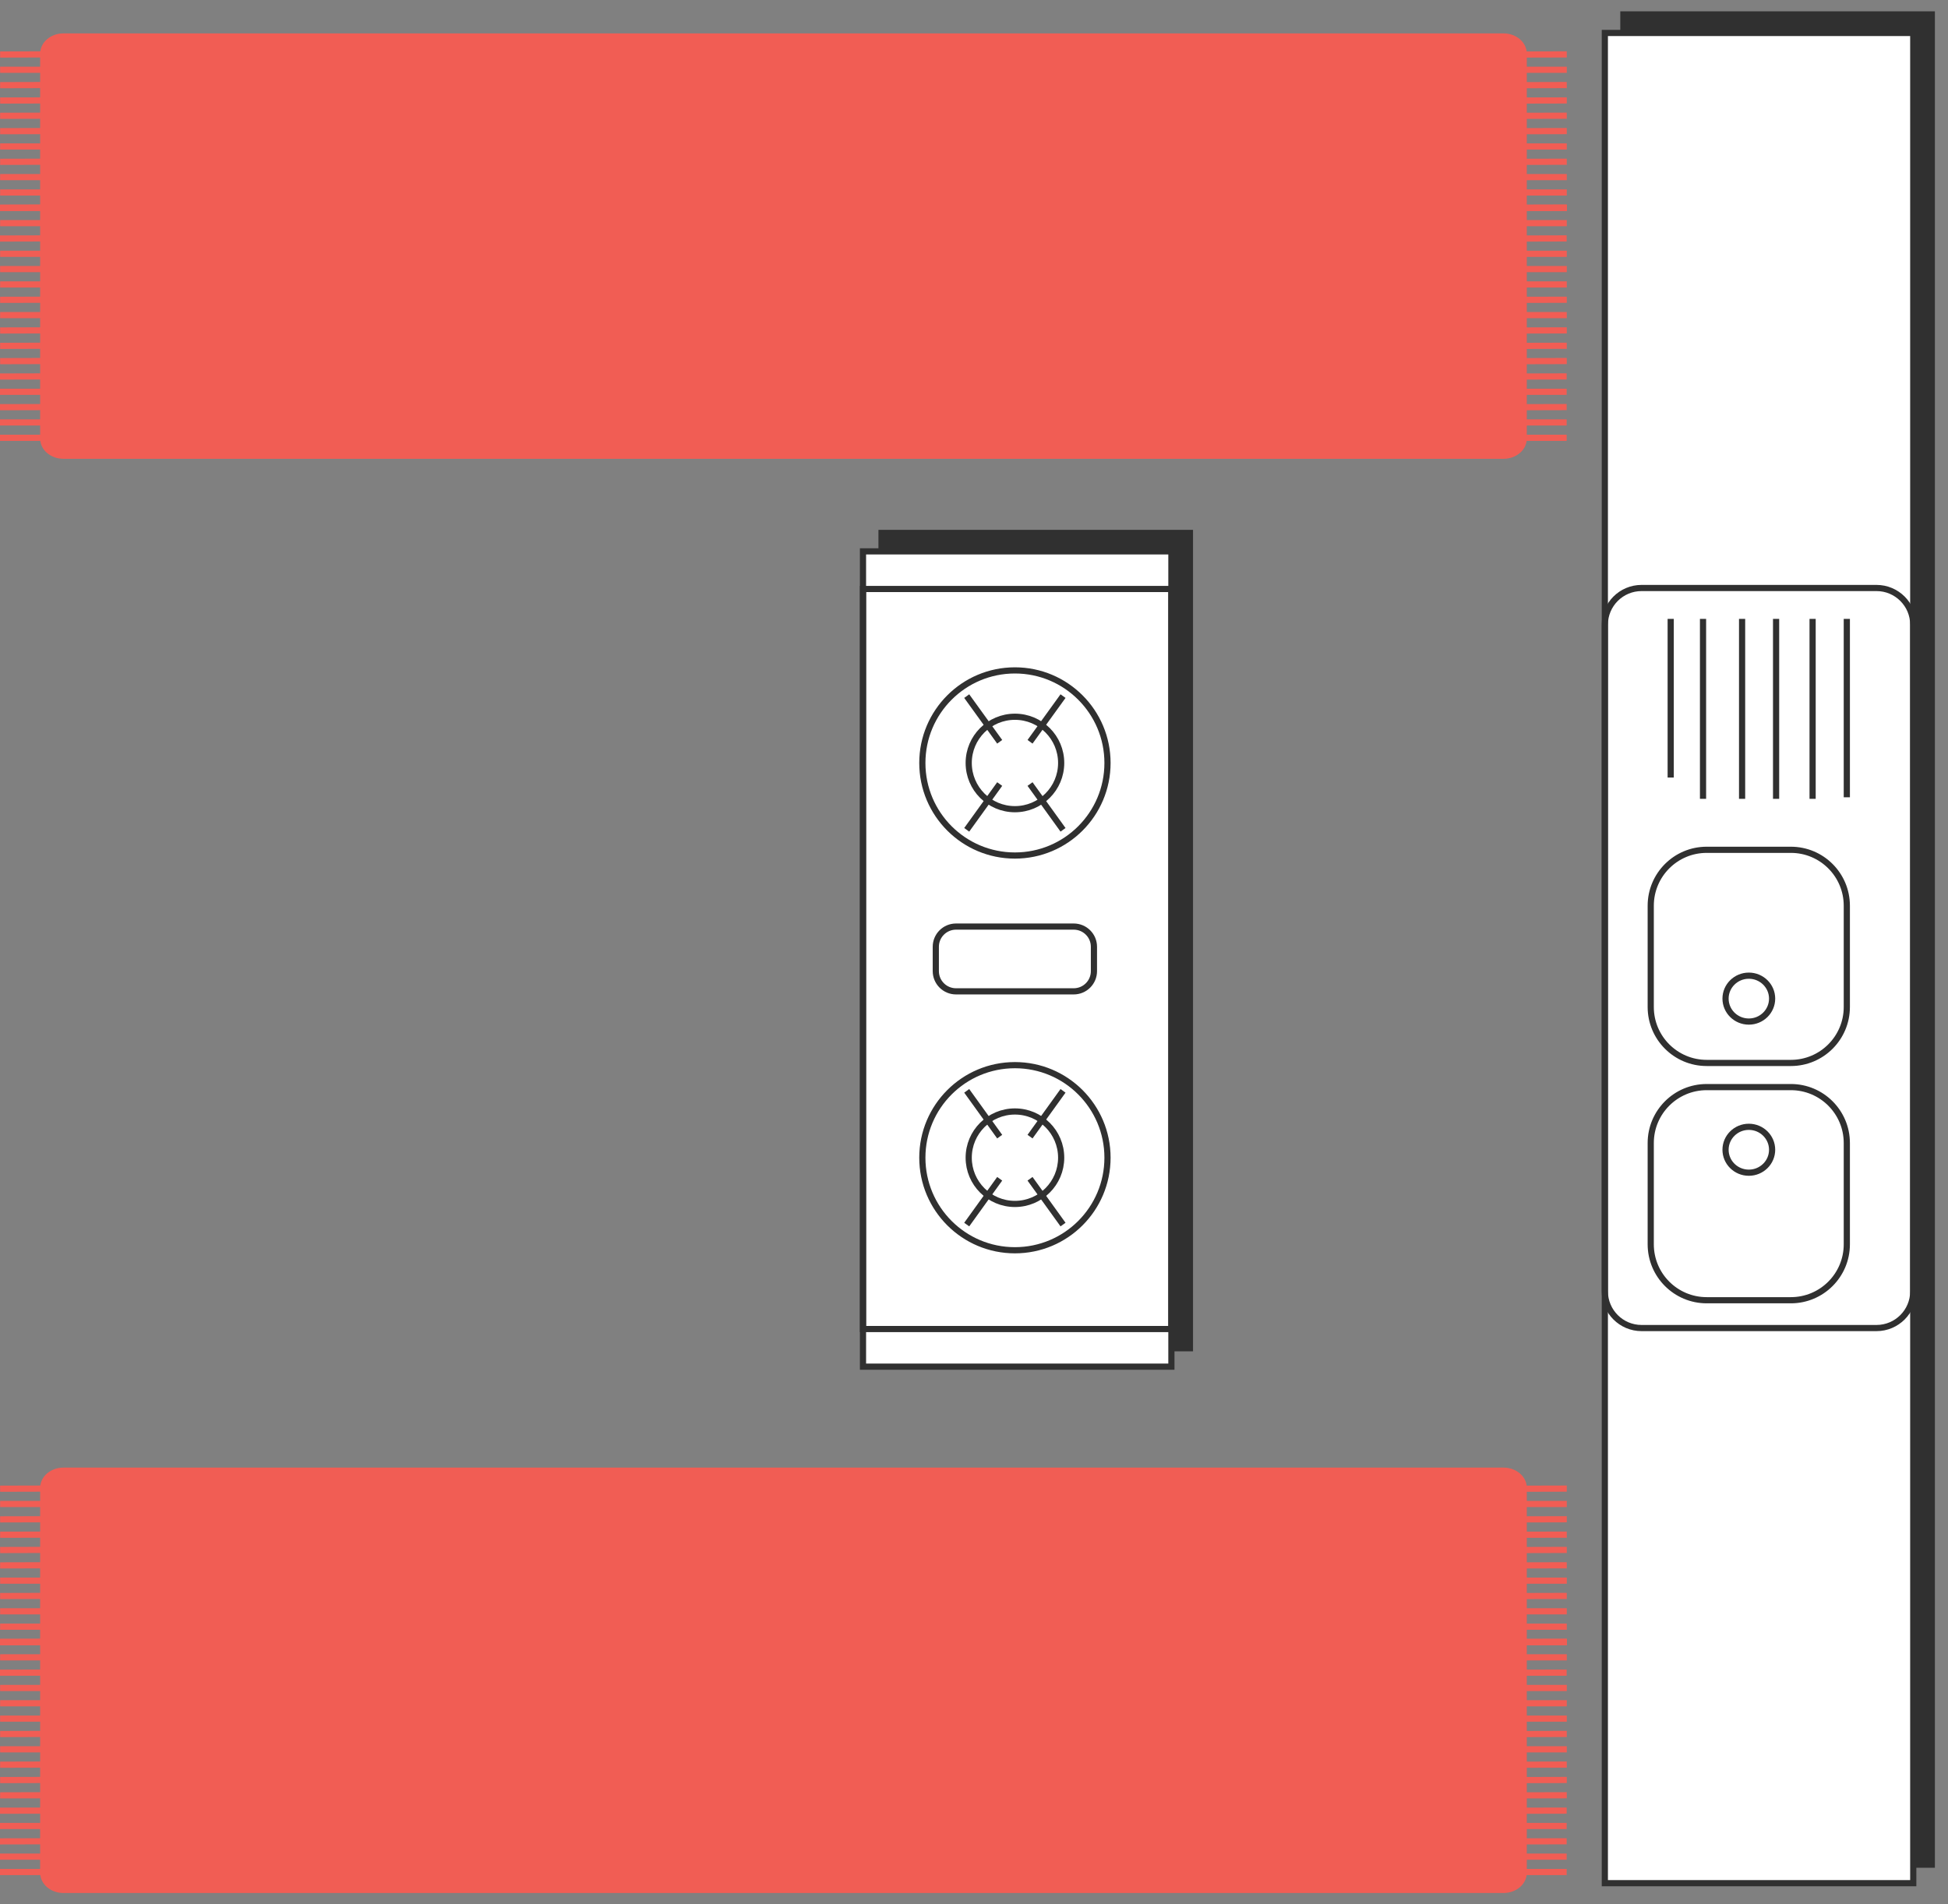 <svg width="135" height="132" viewBox="0 0 135 132" fill="none" xmlns="http://www.w3.org/2000/svg">
<rect x="0" y="0" width="135" height="132" fill="#808080" stroke="none"/>
<path d="M61.092 36.941L61.092 93.453H82.465V36.941H61.092Z" fill="#303030" stroke="#303030" stroke-width="0.428" stroke-miterlimit="10"/>
<path d="M59.807 38.218L59.807 94.73H81.18V38.218H59.807Z" fill="white" stroke="#303030" stroke-width="0.428" stroke-miterlimit="10"/>
<path d="M59.807 40.826L59.807 92.122H81.18V40.826H59.807Z" stroke="#303030" stroke-width="0.428" stroke-miterlimit="10"/>
<path d="M64.853 65.625V67.315C64.853 68.088 65.48 68.715 66.253 68.715H74.412C75.185 68.715 75.812 68.088 75.812 67.315V65.625C75.812 64.852 75.185 64.226 74.412 64.226H66.253C65.48 64.226 64.853 64.852 64.853 65.625Z" stroke="#303030" stroke-width="0.428" stroke-miterlimit="10"/>
<path d="M63.92 52.885C63.92 56.429 66.793 59.301 70.336 59.301C73.879 59.301 76.752 56.429 76.752 52.885C76.752 49.342 73.879 46.469 70.336 46.469C66.793 46.469 63.92 49.342 63.92 52.885Z" stroke="#303030" stroke-width="0.428" stroke-miterlimit="10"/>
<path d="M67.133 52.885C67.133 54.655 68.567 56.089 70.337 56.089C72.106 56.089 73.541 54.655 73.541 52.885C73.541 51.116 72.106 49.681 70.337 49.681C68.567 49.681 67.133 51.116 67.133 52.885Z" stroke="#303030" stroke-width="0.428" stroke-miterlimit="10"/>
<path d="M73.67 48.251L71.383 51.417" stroke="#303030" stroke-width="0.428" stroke-miterlimit="10"/>
<path d="M69.281 54.346L66.995 57.519" stroke="#303030" stroke-width="0.428" stroke-miterlimit="10"/>
<path d="M73.67 57.519L71.383 54.346" stroke="#303030" stroke-width="0.428" stroke-miterlimit="10"/>
<path d="M69.281 51.417L66.995 48.251" stroke="#303030" stroke-width="0.428" stroke-miterlimit="10"/>
<path d="M63.92 80.246C63.92 83.79 66.793 86.662 70.336 86.662C73.879 86.662 76.752 83.79 76.752 80.246C76.752 76.703 73.879 73.831 70.336 73.831C66.793 73.831 63.92 76.703 63.92 80.246Z" stroke="#303030" stroke-width="0.428" stroke-miterlimit="10"/>
<path d="M67.133 80.246C67.133 82.016 68.567 83.451 70.337 83.451C72.106 83.451 73.541 82.016 73.541 80.246C73.541 78.477 72.106 77.042 70.337 77.042C68.567 77.042 67.133 78.477 67.133 80.246Z" stroke="#303030" stroke-width="0.428" stroke-miterlimit="10"/>
<path d="M73.67 75.612L71.383 78.786" stroke="#303030" stroke-width="0.428" stroke-miterlimit="10"/>
<path d="M69.281 81.707L66.995 84.881" stroke="#303030" stroke-width="0.428" stroke-miterlimit="10"/>
<path d="M73.67 84.881L71.383 81.707" stroke="#303030" stroke-width="0.428" stroke-miterlimit="10"/>
<path d="M69.281 78.786L66.995 75.612" stroke="#303030" stroke-width="0.428" stroke-miterlimit="10"/>
<path d="M133.877 129.249V1H112.503V129.249H133.877Z" fill="#303030" stroke="#303030" stroke-width="0.428" stroke-miterlimit="10"/>
<path d="M132.592 130.533V2.285H111.218V130.533H132.592Z" fill="white" stroke="#303030" stroke-width="0.428" stroke-miterlimit="10"/>
<path d="M132.592 89.507V43.303C132.592 41.897 131.452 40.757 130.045 40.757H113.765C112.358 40.757 111.218 41.897 111.218 43.303V89.507C111.218 90.913 112.358 92.054 113.765 92.054H130.045C131.452 92.054 132.592 90.913 132.592 89.507Z" stroke="#303030" stroke-width="0.428" stroke-miterlimit="10"/>
<path d="M127.988 69.801V62.781C127.988 60.639 126.252 58.904 124.111 58.904H118.277C116.135 58.904 114.399 60.639 114.399 62.781V69.801C114.399 71.942 116.135 73.678 118.277 73.678H124.111C126.252 73.678 127.988 71.942 127.988 69.801Z" stroke="#303030" stroke-width="0.428" stroke-miterlimit="10"/>
<path d="M127.988 86.249V79.229C127.988 77.088 126.252 75.352 124.111 75.352H118.277C116.135 75.352 114.399 77.088 114.399 79.229V86.249C114.399 88.391 116.135 90.126 118.277 90.126H124.111C126.252 90.126 127.988 88.391 127.988 86.249Z" stroke="#303030" stroke-width="0.428" stroke-miterlimit="10"/>
<path d="M119.583 69.219C119.583 70.098 120.306 70.81 121.197 70.81C122.088 70.81 122.811 70.098 122.811 69.219C122.811 68.341 122.088 67.629 121.197 67.629C120.306 67.629 119.583 68.341 119.583 69.219Z" stroke="#303030" stroke-width="0.428" stroke-miterlimit="10"/>
<path d="M119.583 79.696C119.583 80.574 120.306 81.286 121.197 81.286C122.088 81.286 122.811 80.574 122.811 79.696C122.811 78.817 122.088 78.105 121.197 78.105C120.306 78.105 119.583 78.817 119.583 79.696Z" stroke="#303030" stroke-width="0.428" stroke-miterlimit="10"/>
<path d="M127.988 42.898V55.264" stroke="#303030" stroke-width="0.428" stroke-miterlimit="10"/>
<path d="M125.617 42.898V55.371" stroke="#303030" stroke-width="0.428" stroke-miterlimit="10"/>
<path d="M118.023 42.898V55.371" stroke="#303030" stroke-width="0.428" stroke-miterlimit="10"/>
<path d="M115.783 42.898V53.895" stroke="#303030" stroke-width="0.428" stroke-miterlimit="10"/>
<path d="M123.086 42.898V55.371" stroke="#303030" stroke-width="0.428" stroke-miterlimit="10"/>
<path d="M120.73 42.898V55.371" stroke="#303030" stroke-width="0.428" stroke-miterlimit="10"/>
<path d="M104.197 2.529L4.396 2.529C3.623 2.529 2.996 3.062 2.996 3.719L2.996 30.399C2.996 31.056 3.623 31.588 4.396 31.588L104.197 31.588C104.97 31.588 105.597 31.056 105.597 30.399V3.719C105.597 3.062 104.97 2.529 104.197 2.529Z" fill="#F15D54" stroke="#F15D54" stroke-width="0.428" stroke-miterlimit="10"/>
<path d="M105.598 5.903L108.58 5.895" stroke="#F15D54" stroke-width="0.428" stroke-miterlimit="10"/>
<path d="M105.598 10.152H108.58" stroke="#F15D54" stroke-width="0.428" stroke-miterlimit="10"/>
<path d="M105.598 14.401H108.58" stroke="#F15D54" stroke-width="0.428" stroke-miterlimit="10"/>
<path d="M105.605 3.778L108.58 3.77" stroke="#F15D54" stroke-width="0.428" stroke-miterlimit="10"/>
<path d="M105.598 8.028L108.58 8.02" stroke="#F15D54" stroke-width="0.428" stroke-miterlimit="10"/>
<path d="M105.598 12.276H108.58" stroke="#F15D54" stroke-width="0.428" stroke-miterlimit="10"/>
<path d="M105.598 16.534L108.572 16.526" stroke="#F15D54" stroke-width="0.428" stroke-miterlimit="10"/>
<path d="M105.598 6.968L108.58 6.961" stroke="#F15D54" stroke-width="0.428" stroke-miterlimit="10"/>
<path d="M105.598 11.218L108.58 11.211" stroke="#F15D54" stroke-width="0.428" stroke-miterlimit="10"/>
<path d="M105.598 15.467H108.58" stroke="#F15D54" stroke-width="0.428" stroke-miterlimit="10"/>
<path d="M105.598 4.836H108.58" stroke="#F15D54" stroke-width="0.428" stroke-miterlimit="10"/>
<path d="M105.598 9.093L108.58 9.086" stroke="#F15D54" stroke-width="0.428" stroke-miterlimit="10"/>
<path d="M105.598 13.342H108.58" stroke="#F15D54" stroke-width="0.428" stroke-miterlimit="10"/>
<path d="M105.598 20.783L108.58 20.776" stroke="#F15D54" stroke-width="0.428" stroke-miterlimit="10"/>
<path d="M105.598 25.033L108.58 25.025" stroke="#F15D54" stroke-width="0.428" stroke-miterlimit="10"/>
<path d="M105.59 29.282H108.572" stroke="#F15D54" stroke-width="0.428" stroke-miterlimit="10"/>
<path d="M105.598 18.651H108.58" stroke="#F15D54" stroke-width="0.428" stroke-miterlimit="10"/>
<path d="M105.598 22.908L108.58 22.9" stroke="#F15D54" stroke-width="0.428" stroke-miterlimit="10"/>
<path d="M105.59 27.157H108.572" stroke="#F15D54" stroke-width="0.428" stroke-miterlimit="10"/>
<path d="M105.598 17.592H108.58" stroke="#F15D54" stroke-width="0.428" stroke-miterlimit="10"/>
<path d="M105.598 21.841H108.58" stroke="#F15D54" stroke-width="0.428" stroke-miterlimit="10"/>
<path d="M105.598 26.099L108.572 26.091" stroke="#F15D54" stroke-width="0.428" stroke-miterlimit="10"/>
<path d="M105.59 30.347H108.572" stroke="#F15D54" stroke-width="0.428" stroke-miterlimit="10"/>
<path d="M105.598 19.716H108.58" stroke="#F15D54" stroke-width="0.428" stroke-miterlimit="10"/>
<path d="M105.598 23.974L108.58 23.966" stroke="#F15D54" stroke-width="0.428" stroke-miterlimit="10"/>
<path d="M105.59 28.224L108.572 28.216" stroke="#F15D54" stroke-width="0.428" stroke-miterlimit="10"/>
<path d="M105.598 14.409L108.58 14.401" stroke="#F15D54" stroke-width="0.428" stroke-miterlimit="10"/>
<path d="M105.598 14.409L108.58 14.401" stroke="#F15D54" stroke-width="0.428" stroke-miterlimit="10"/>
<path d="M0.008 5.903L2.99 5.895" stroke="#F15D54" stroke-width="0.428" stroke-miterlimit="10"/>
<path d="M0.008 10.152H2.99" stroke="#F15D54" stroke-width="0.428" stroke-miterlimit="10"/>
<path d="M0.008 14.401H2.99" stroke="#F15D54" stroke-width="0.428" stroke-miterlimit="10"/>
<path d="M0.008 3.778L2.99 3.77" stroke="#F15D54" stroke-width="0.428" stroke-miterlimit="10"/>
<path d="M0.008 8.028L2.99 8.02" stroke="#F15D54" stroke-width="0.428" stroke-miterlimit="10"/>
<path d="M0.008 12.276H2.99" stroke="#F15D54" stroke-width="0.428" stroke-miterlimit="10"/>
<path d="M6.1878e-05 16.534L2.982 16.526" stroke="#F15D54" stroke-width="0.428" stroke-miterlimit="10"/>
<path d="M0.008 6.968L2.99 6.961" stroke="#F15D54" stroke-width="0.428" stroke-miterlimit="10"/>
<path d="M0.008 11.218L2.99 11.211" stroke="#F15D54" stroke-width="0.428" stroke-miterlimit="10"/>
<path d="M0.008 15.467H2.982" stroke="#F15D54" stroke-width="0.428" stroke-miterlimit="10"/>
<path d="M0.008 4.836H2.99" stroke="#F15D54" stroke-width="0.428" stroke-miterlimit="10"/>
<path d="M0.008 9.093L2.99 9.086" stroke="#F15D54" stroke-width="0.428" stroke-miterlimit="10"/>
<path d="M0.008 13.342H2.99" stroke="#F15D54" stroke-width="0.428" stroke-miterlimit="10"/>
<path d="M0.008 20.783L2.99 20.776" stroke="#F15D54" stroke-width="0.428" stroke-miterlimit="10"/>
<path d="M0.008 25.033L2.982 25.025" stroke="#F15D54" stroke-width="0.428" stroke-miterlimit="10"/>
<path d="M6.1878e-05 29.282H2.982" stroke="#F15D54" stroke-width="0.428" stroke-miterlimit="10"/>
<path d="M0.008 18.651H2.99" stroke="#F15D54" stroke-width="0.428" stroke-miterlimit="10"/>
<path d="M0.008 22.908L2.99 22.9" stroke="#F15D54" stroke-width="0.428" stroke-miterlimit="10"/>
<path d="M6.1878e-05 27.157H2.982" stroke="#F15D54" stroke-width="0.428" stroke-miterlimit="10"/>
<path d="M0.008 17.592H2.99" stroke="#F15D54" stroke-width="0.428" stroke-miterlimit="10"/>
<path d="M0.008 21.841H2.99" stroke="#F15D54" stroke-width="0.428" stroke-miterlimit="10"/>
<path d="M6.1878e-05 26.099L2.982 26.091" stroke="#F15D54" stroke-width="0.428" stroke-miterlimit="10"/>
<path d="M6.1878e-05 30.347H2.982" stroke="#F15D54" stroke-width="0.428" stroke-miterlimit="10"/>
<path d="M0.008 19.716H2.99" stroke="#F15D54" stroke-width="0.428" stroke-miterlimit="10"/>
<path d="M0.008 23.974L2.99 23.966" stroke="#F15D54" stroke-width="0.428" stroke-miterlimit="10"/>
<path d="M6.1878e-05 28.224L2.982 28.216" stroke="#F15D54" stroke-width="0.428" stroke-miterlimit="10"/>
<path d="M0.008 14.409L2.99 14.401" stroke="#F15D54" stroke-width="0.428" stroke-miterlimit="10"/>
<path d="M0.008 14.409L2.99 14.401" stroke="#F15D54" stroke-width="0.428" stroke-miterlimit="10"/>
<path d="M104.197 101.941H4.396C3.623 101.941 2.996 102.474 2.996 103.13L2.996 129.811C2.996 130.468 3.623 131 4.396 131H104.197C104.97 131 105.597 130.468 105.597 129.811V103.13C105.597 102.474 104.97 101.941 104.197 101.941Z" fill="#F15D54" stroke="#F15D54" stroke-width="0.428" stroke-miterlimit="10"/>
<path d="M105.598 105.315L108.58 105.307" stroke="#F15D54" stroke-width="0.428" stroke-miterlimit="10"/>
<path d="M105.598 109.563H108.58" stroke="#F15D54" stroke-width="0.428" stroke-miterlimit="10"/>
<path d="M105.598 113.813H108.58" stroke="#F15D54" stroke-width="0.428" stroke-miterlimit="10"/>
<path d="M105.605 103.19L108.58 103.182" stroke="#F15D54" stroke-width="0.428" stroke-miterlimit="10"/>
<path d="M105.598 107.44L108.58 107.432" stroke="#F15D54" stroke-width="0.428" stroke-miterlimit="10"/>
<path d="M105.598 111.688H108.58" stroke="#F15D54" stroke-width="0.428" stroke-miterlimit="10"/>
<path d="M105.598 115.945L108.572 115.938" stroke="#F15D54" stroke-width="0.428" stroke-miterlimit="10"/>
<path d="M105.598 106.38L108.58 106.373" stroke="#F15D54" stroke-width="0.428" stroke-miterlimit="10"/>
<path d="M105.598 110.63L108.58 110.622" stroke="#F15D54" stroke-width="0.428" stroke-miterlimit="10"/>
<path d="M105.598 114.878H108.58" stroke="#F15D54" stroke-width="0.428" stroke-miterlimit="10"/>
<path d="M105.598 104.248H108.58" stroke="#F15D54" stroke-width="0.428" stroke-miterlimit="10"/>
<path d="M105.598 108.505L108.58 108.497" stroke="#F15D54" stroke-width="0.428" stroke-miterlimit="10"/>
<path d="M105.598 112.754H108.58" stroke="#F15D54" stroke-width="0.428" stroke-miterlimit="10"/>
<path d="M105.598 120.195L108.58 120.187" stroke="#F15D54" stroke-width="0.428" stroke-miterlimit="10"/>
<path d="M105.598 124.445L108.58 124.437" stroke="#F15D54" stroke-width="0.428" stroke-miterlimit="10"/>
<path d="M105.59 128.693H108.572" stroke="#F15D54" stroke-width="0.428" stroke-miterlimit="10"/>
<path d="M105.598 118.062H108.58" stroke="#F15D54" stroke-width="0.428" stroke-miterlimit="10"/>
<path d="M105.598 122.32L108.58 122.312" stroke="#F15D54" stroke-width="0.428" stroke-miterlimit="10"/>
<path d="M105.59 126.568H108.572" stroke="#F15D54" stroke-width="0.428" stroke-miterlimit="10"/>
<path d="M105.598 117.003H108.58" stroke="#F15D54" stroke-width="0.428" stroke-miterlimit="10"/>
<path d="M105.598 121.253H108.58" stroke="#F15D54" stroke-width="0.428" stroke-miterlimit="10"/>
<path d="M105.598 125.51L108.572 125.503" stroke="#F15D54" stroke-width="0.428" stroke-miterlimit="10"/>
<path d="M105.59 129.759H108.572" stroke="#F15D54" stroke-width="0.428" stroke-miterlimit="10"/>
<path d="M105.598 119.128H108.58" stroke="#F15D54" stroke-width="0.428" stroke-miterlimit="10"/>
<path d="M105.598 123.386L108.58 123.378" stroke="#F15D54" stroke-width="0.428" stroke-miterlimit="10"/>
<path d="M105.59 127.635L108.572 127.628" stroke="#F15D54" stroke-width="0.428" stroke-miterlimit="10"/>
<path d="M105.598 113.821L108.58 113.813" stroke="#F15D54" stroke-width="0.428" stroke-miterlimit="10"/>
<path d="M105.598 113.821L108.58 113.813" stroke="#F15D54" stroke-width="0.428" stroke-miterlimit="10"/>
<path d="M0.008 105.315L2.99 105.307" stroke="#F15D54" stroke-width="0.428" stroke-miterlimit="10"/>
<path d="M0.008 109.563H2.99" stroke="#F15D54" stroke-width="0.428" stroke-miterlimit="10"/>
<path d="M0.008 113.813H2.99" stroke="#F15D54" stroke-width="0.428" stroke-miterlimit="10"/>
<path d="M0.008 103.19L2.99 103.182" stroke="#F15D54" stroke-width="0.428" stroke-miterlimit="10"/>
<path d="M0.008 107.44L2.99 107.432" stroke="#F15D54" stroke-width="0.428" stroke-miterlimit="10"/>
<path d="M0.008 111.688H2.99" stroke="#F15D54" stroke-width="0.428" stroke-miterlimit="10"/>
<path d="M6.1878e-05 115.945L2.982 115.938" stroke="#F15D54" stroke-width="0.428" stroke-miterlimit="10"/>
<path d="M0.008 106.38L2.99 106.373" stroke="#F15D54" stroke-width="0.428" stroke-miterlimit="10"/>
<path d="M0.008 110.63L2.99 110.622" stroke="#F15D54" stroke-width="0.428" stroke-miterlimit="10"/>
<path d="M0.008 114.878H2.982" stroke="#F15D54" stroke-width="0.428" stroke-miterlimit="10"/>
<path d="M0.008 104.248H2.99" stroke="#F15D54" stroke-width="0.428" stroke-miterlimit="10"/>
<path d="M0.008 108.505L2.99 108.497" stroke="#F15D54" stroke-width="0.428" stroke-miterlimit="10"/>
<path d="M0.008 112.754H2.99" stroke="#F15D54" stroke-width="0.428" stroke-miterlimit="10"/>
<path d="M0.008 120.195L2.99 120.187" stroke="#F15D54" stroke-width="0.428" stroke-miterlimit="10"/>
<path d="M0.008 124.445L2.982 124.437" stroke="#F15D54" stroke-width="0.428" stroke-miterlimit="10"/>
<path d="M6.1878e-05 128.693H2.982" stroke="#F15D54" stroke-width="0.428" stroke-miterlimit="10"/>
<path d="M0.008 118.062H2.99" stroke="#F15D54" stroke-width="0.428" stroke-miterlimit="10"/>
<path d="M0.008 122.32L2.99 122.312" stroke="#F15D54" stroke-width="0.428" stroke-miterlimit="10"/>
<path d="M6.1878e-05 126.568H2.982" stroke="#F15D54" stroke-width="0.428" stroke-miterlimit="10"/>
<path d="M0.008 117.003H2.99" stroke="#F15D54" stroke-width="0.428" stroke-miterlimit="10"/>
<path d="M0.008 121.253H2.99" stroke="#F15D54" stroke-width="0.428" stroke-miterlimit="10"/>
<path d="M6.1878e-05 125.51L2.982 125.503" stroke="#F15D54" stroke-width="0.428" stroke-miterlimit="10"/>
<path d="M6.1878e-05 129.759H2.982" stroke="#F15D54" stroke-width="0.428" stroke-miterlimit="10"/>
<path d="M0.008 119.128H2.99" stroke="#F15D54" stroke-width="0.428" stroke-miterlimit="10"/>
<path d="M0.008 123.386L2.99 123.378" stroke="#F15D54" stroke-width="0.428" stroke-miterlimit="10"/>
<path d="M6.1878e-05 127.635L2.982 127.628" stroke="#F15D54" stroke-width="0.428" stroke-miterlimit="10"/>
<path d="M0.008 113.821L2.99 113.813" stroke="#F15D54" stroke-width="0.428" stroke-miterlimit="10"/>
<path d="M0.008 113.821L2.99 113.813" stroke="#F15D54" stroke-width="0.428" stroke-miterlimit="10"/>
</svg>
